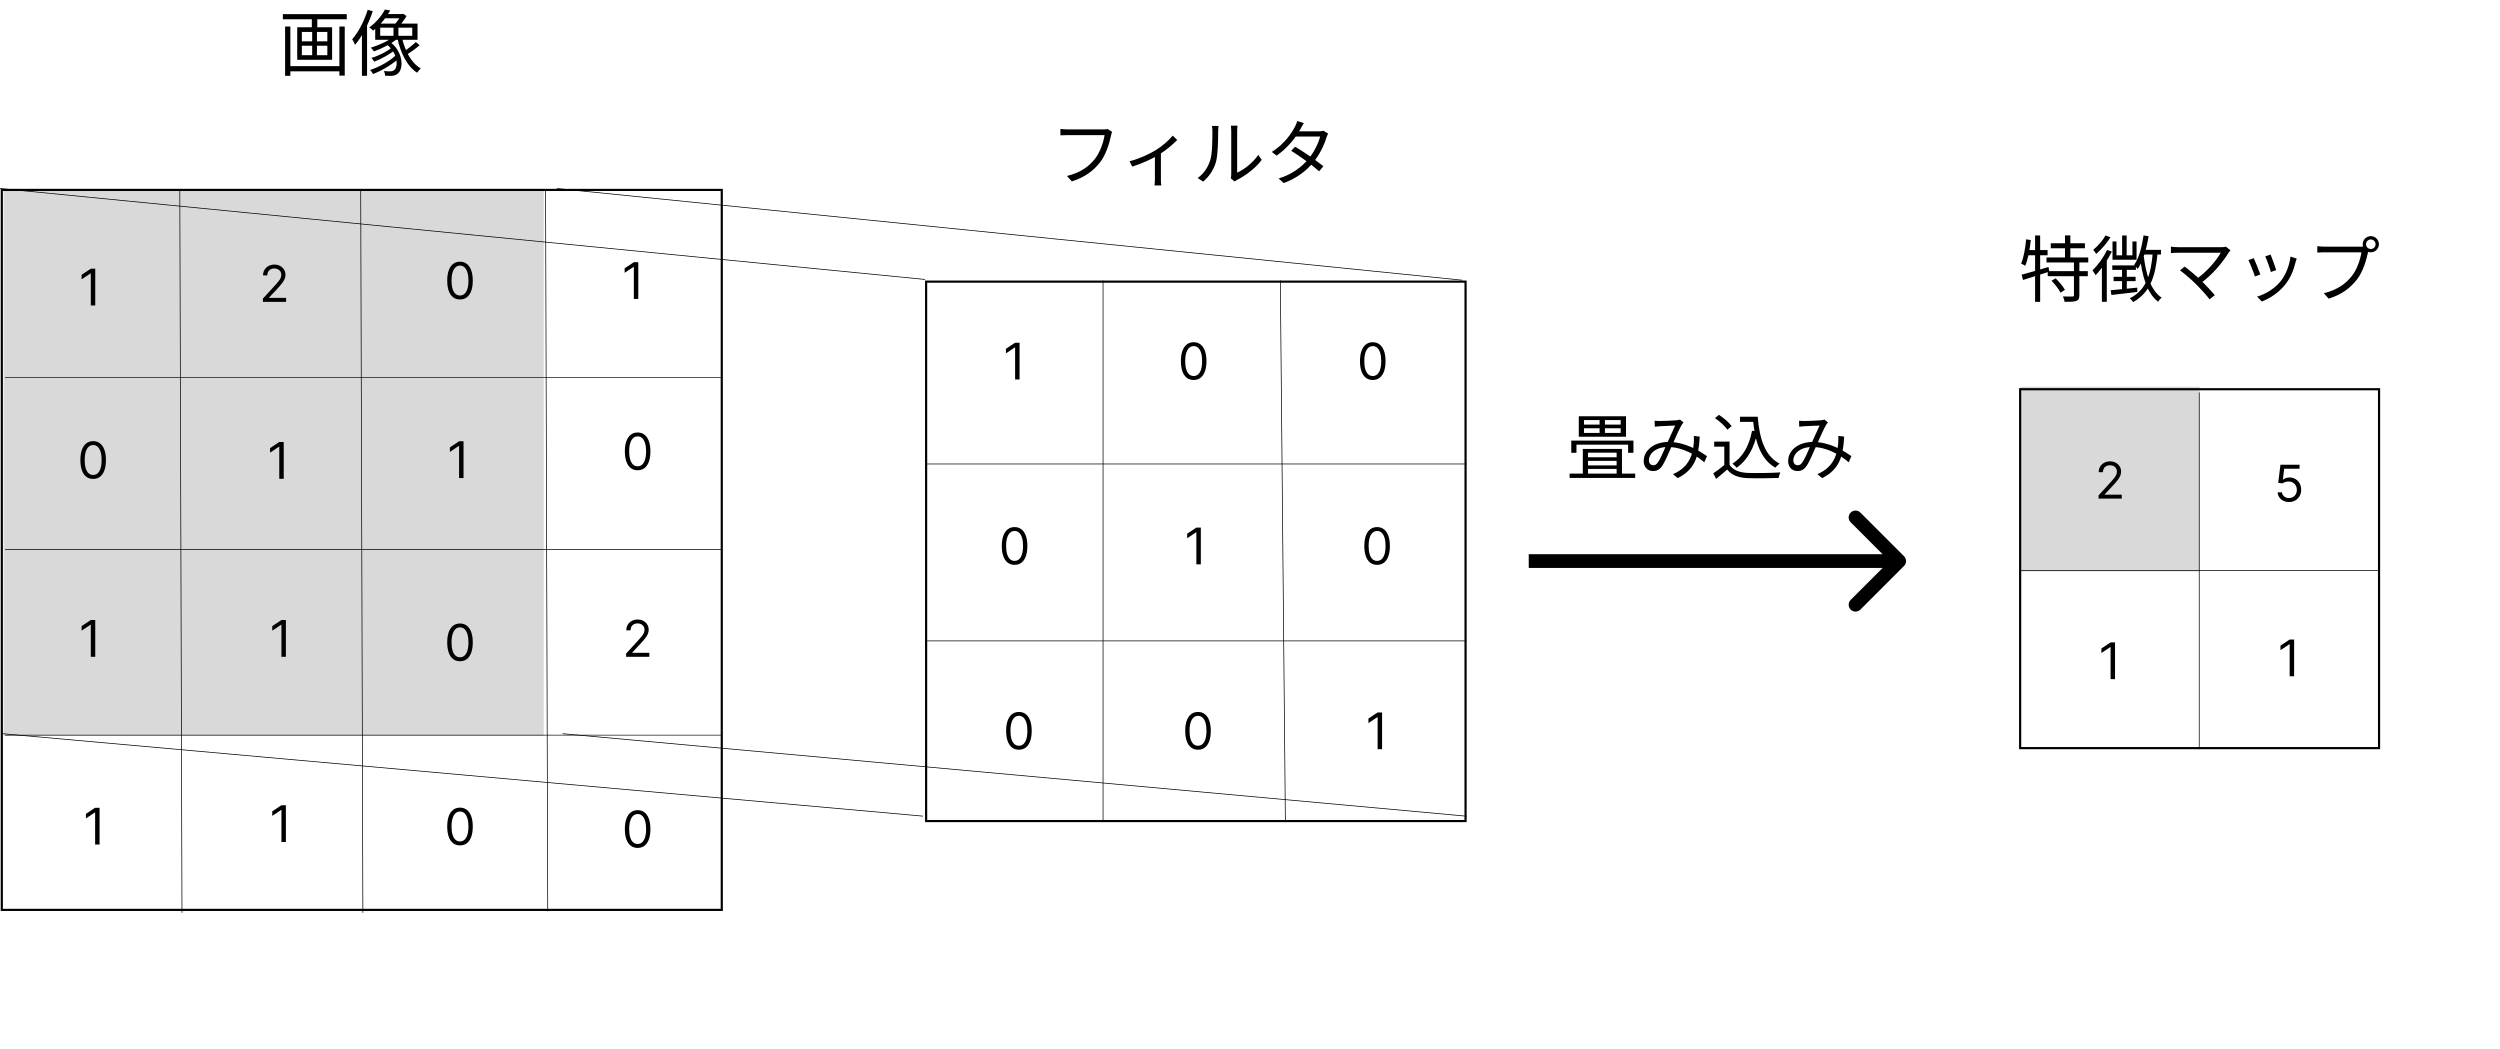 <svg width="3462" height="1453" viewBox="0 0 3462 1453" fill="none" xmlns="http://www.w3.org/2000/svg">
<g clip-path="url(#clip0_40_522)">
<rect x="5" y="256" width="748" height="763" fill="#D9D9D9"/>
<path d="M7 523H1001.16" stroke="black"/>
<line x1="7" y1="761.009" x2="1001.16" y2="761.009" stroke="black"/>
<line x1="7" y1="1018.01" x2="1001.16" y2="1018.01" stroke="black"/>
<path d="M131.898 372.091V423H125.733V378.554H125.435L113.006 386.807V380.543L125.733 372.091H131.898Z" fill="black"/>
<path d="M137.898 1118.6V1169.51H131.733V1125.06H131.435L119.006 1133.32V1127.05L131.733 1118.6H137.898Z" fill="black"/>
<path d="M883 651.205C879.255 651.205 876.065 650.186 873.43 648.147C870.795 646.092 868.781 643.118 867.389 639.223C865.997 635.312 865.301 630.589 865.301 625.054C865.301 619.552 865.997 614.854 867.389 610.96C868.798 607.049 870.82 604.066 873.455 602.011C876.106 599.939 879.288 598.904 883 598.904C886.712 598.904 889.886 599.939 892.521 602.011C895.172 604.066 897.194 607.049 898.586 610.96C899.995 614.854 900.699 619.552 900.699 625.054C900.699 630.589 900.003 635.312 898.611 639.223C897.219 643.118 895.205 646.092 892.57 648.147C889.935 650.186 886.745 651.205 883 651.205ZM883 645.736C886.712 645.736 889.596 643.946 891.651 640.367C893.705 636.787 894.733 631.683 894.733 625.054C894.733 620.646 894.261 616.893 893.316 613.794C892.388 610.695 891.046 608.333 889.289 606.709C887.549 605.085 885.453 604.273 883 604.273C879.321 604.273 876.446 606.088 874.374 609.717C872.303 613.33 871.267 618.442 871.267 625.054C871.267 629.462 871.731 633.208 872.659 636.29C873.587 639.372 874.921 641.717 876.661 643.325C878.418 644.932 880.531 645.736 883 645.736Z" fill="black"/>
<path d="M883.898 363.091V414H877.733V369.554H877.435L865.006 377.807V371.543L877.733 363.091H883.898Z" fill="black"/>
<path d="M637 414.696C633.255 414.696 630.065 413.677 627.43 411.638C624.795 409.584 622.781 406.609 621.389 402.714C619.997 398.804 619.301 394.08 619.301 388.545C619.301 383.044 619.997 378.345 621.389 374.451C622.798 370.54 624.82 367.557 627.455 365.502C630.106 363.431 633.288 362.395 637 362.395C640.712 362.395 643.886 363.431 646.521 365.502C649.172 367.557 651.194 370.54 652.586 374.451C653.995 378.345 654.699 383.044 654.699 388.545C654.699 394.08 654.003 398.804 652.611 402.714C651.219 406.609 649.205 409.584 646.57 411.638C643.935 413.677 640.745 414.696 637 414.696ZM637 409.227C640.712 409.227 643.596 407.437 645.651 403.858C647.705 400.278 648.733 395.174 648.733 388.545C648.733 384.137 648.261 380.384 647.316 377.285C646.388 374.186 645.046 371.824 643.289 370.2C641.549 368.576 639.453 367.764 637 367.764C633.321 367.764 630.446 369.579 628.374 373.208C626.303 376.821 625.267 381.933 625.267 388.545C625.267 392.954 625.731 396.699 626.659 399.781C627.587 402.864 628.921 405.209 630.661 406.816C632.418 408.424 634.531 409.227 637 409.227Z" fill="black"/>
<path d="M637 915.696C633.255 915.696 630.065 914.677 627.43 912.638C624.795 910.584 622.781 907.609 621.389 903.714C619.997 899.804 619.301 895.08 619.301 889.545C619.301 884.044 619.997 879.345 621.389 875.451C622.798 871.54 624.82 868.557 627.455 866.502C630.106 864.431 633.288 863.395 637 863.395C640.712 863.395 643.886 864.431 646.521 866.502C649.172 868.557 651.194 871.54 652.586 875.451C653.995 879.345 654.699 884.044 654.699 889.545C654.699 895.08 654.003 899.804 652.611 903.714C651.219 907.609 649.205 910.584 646.57 912.638C643.935 914.677 640.745 915.696 637 915.696ZM637 910.227C640.712 910.227 643.596 908.437 645.651 904.858C647.705 901.278 648.733 896.174 648.733 889.545C648.733 885.137 648.261 881.384 647.316 878.285C646.388 875.186 645.046 872.824 643.289 871.2C641.549 869.576 639.453 868.764 637 868.764C633.321 868.764 630.446 870.579 628.374 874.208C626.303 877.821 625.267 882.933 625.267 889.545C625.267 893.954 625.731 897.699 626.659 900.781C627.587 903.864 628.921 906.209 630.661 907.816C632.418 909.424 634.531 910.227 637 910.227Z" fill="black"/>
<path d="M637 1170.7C633.255 1170.7 630.065 1169.68 627.43 1167.64C624.795 1165.58 622.781 1162.61 621.389 1158.71C619.997 1154.8 619.301 1150.08 619.301 1144.55C619.301 1139.04 619.997 1134.35 621.389 1130.45C622.798 1126.54 624.82 1123.56 627.455 1121.5C630.106 1119.43 633.288 1118.39 637 1118.39C640.712 1118.39 643.886 1119.43 646.521 1121.5C649.172 1123.56 651.194 1126.54 652.586 1130.45C653.995 1134.35 654.699 1139.04 654.699 1144.55C654.699 1150.08 654.003 1154.8 652.611 1158.71C651.219 1162.61 649.205 1165.58 646.57 1167.64C643.935 1169.68 640.745 1170.7 637 1170.7ZM637 1165.23C640.712 1165.23 643.596 1163.44 645.651 1159.86C647.705 1156.28 648.733 1151.17 648.733 1144.55C648.733 1140.14 648.261 1136.38 647.316 1133.28C646.388 1130.19 645.046 1127.82 643.289 1126.2C641.549 1124.58 639.453 1123.76 637 1123.76C633.321 1123.76 630.446 1125.58 628.374 1129.21C626.303 1132.82 625.267 1137.93 625.267 1144.55C625.267 1148.95 625.731 1152.7 626.659 1155.78C627.587 1158.86 628.921 1161.21 630.661 1162.82C632.418 1164.42 634.531 1165.23 637 1165.23Z" fill="black"/>
<path d="M131.898 858.6V909.509H125.733V865.063H125.435L113.006 873.316V867.051L125.733 858.6H131.898Z" fill="black"/>
<path d="M129 663.205C125.255 663.205 122.065 662.186 119.43 660.147C116.795 658.092 114.781 655.118 113.389 651.223C111.997 647.312 111.301 642.589 111.301 637.054C111.301 631.552 111.997 626.854 113.389 622.96C114.798 619.049 116.82 616.066 119.455 614.011C122.106 611.939 125.288 610.904 129 610.904C132.712 610.904 135.886 611.939 138.521 614.011C141.172 616.066 143.194 619.049 144.586 622.96C145.995 626.854 146.699 631.552 146.699 637.054C146.699 642.589 146.003 647.312 144.611 651.223C143.219 655.118 141.205 658.092 138.57 660.147C135.935 662.186 132.745 663.205 129 663.205ZM129 657.736C132.712 657.736 135.596 655.946 137.651 652.367C139.705 648.787 140.733 643.683 140.733 637.054C140.733 632.646 140.261 628.893 139.316 625.794C138.388 622.695 137.046 620.333 135.289 618.709C133.549 617.085 131.453 616.273 129 616.273C125.321 616.273 122.446 618.088 120.374 621.717C118.303 625.33 117.267 630.442 117.267 637.054C117.267 641.462 117.731 645.208 118.659 648.29C119.587 651.372 120.921 653.717 122.661 655.325C124.418 656.932 126.531 657.736 129 657.736Z" fill="black"/>
<path d="M641.898 611.091V662H635.733V617.554H635.435L623.006 625.807V619.543L635.733 611.091H641.898Z" fill="black"/>
<path d="M867.078 909.509V905.034L883.882 886.639C885.855 884.485 887.479 882.612 888.755 881.022C890.031 879.414 890.975 877.906 891.588 876.497C892.218 875.072 892.533 873.581 892.533 872.023C892.533 870.233 892.102 868.684 891.24 867.375C890.395 866.065 889.235 865.054 887.76 864.342C886.285 863.629 884.628 863.273 882.789 863.273C880.833 863.273 879.126 863.679 877.668 864.491C876.226 865.286 875.108 866.405 874.312 867.847C873.533 869.289 873.144 870.979 873.144 872.918H867.277C867.277 869.935 867.965 867.317 869.341 865.063C870.716 862.809 872.589 861.052 874.958 859.793C877.345 858.533 880.021 857.904 882.988 857.904C885.971 857.904 888.614 858.533 890.917 859.793C893.221 861.052 895.027 862.751 896.336 864.889C897.645 867.027 898.3 869.405 898.3 872.023C898.3 873.896 897.96 875.727 897.281 877.517C896.618 879.29 895.458 881.27 893.801 883.458C892.16 885.629 889.882 888.28 886.965 891.412L875.53 903.642V904.04H899.195V909.509H867.078Z" fill="black"/>
<path d="M395.898 1115.09V1166H389.733V1121.55H389.435L377.006 1129.81V1123.54L389.733 1115.09H395.898Z" fill="black"/>
<path d="M395.898 858.6V909.509H389.733V865.063H389.435L377.006 873.316V867.051L389.733 858.6H395.898Z" fill="black"/>
<path d="M392.898 612.091V663H386.733V618.554H386.435L374.006 626.807V620.543L386.733 612.091H392.898Z" fill="black"/>
<path d="M883 1174.2C879.255 1174.2 876.065 1173.19 873.43 1171.15C870.795 1169.09 868.781 1166.12 867.389 1162.22C865.997 1158.31 865.301 1153.59 865.301 1148.05C865.301 1142.55 865.997 1137.85 867.389 1133.96C868.798 1130.05 870.82 1127.07 873.455 1125.01C876.106 1122.94 879.288 1121.9 883 1121.9C886.712 1121.9 889.886 1122.94 892.521 1125.01C895.172 1127.07 897.194 1130.05 898.586 1133.96C899.995 1137.85 900.699 1142.55 900.699 1148.05C900.699 1153.59 900.003 1158.31 898.611 1162.22C897.219 1166.12 895.205 1169.09 892.57 1171.15C889.935 1173.19 886.745 1174.2 883 1174.2ZM883 1168.74C886.712 1168.74 889.596 1166.95 891.651 1163.37C893.705 1159.79 894.733 1154.68 894.733 1148.05C894.733 1143.65 894.261 1139.89 893.316 1136.79C892.388 1133.69 891.046 1131.33 889.289 1129.71C887.549 1128.09 885.453 1127.27 883 1127.27C879.321 1127.27 876.446 1129.09 874.374 1132.72C872.303 1136.33 871.267 1141.44 871.267 1148.05C871.267 1152.46 871.731 1156.21 872.659 1159.29C873.587 1162.37 874.921 1164.72 876.661 1166.32C878.418 1167.93 880.531 1168.74 883 1168.74Z" fill="black"/>
<path d="M364.078 418V413.526L380.882 395.131C382.855 392.976 384.479 391.104 385.755 389.513C387.031 387.905 387.975 386.397 388.588 384.989C389.218 383.563 389.533 382.072 389.533 380.514C389.533 378.724 389.102 377.175 388.24 375.866C387.395 374.557 386.235 373.546 384.76 372.833C383.285 372.121 381.628 371.764 379.789 371.764C377.833 371.764 376.126 372.17 374.668 372.982C373.226 373.778 372.108 374.896 371.312 376.338C370.533 377.78 370.144 379.47 370.144 381.409H364.277C364.277 378.426 364.965 375.808 366.341 373.554C367.716 371.3 369.589 369.544 371.958 368.284C374.345 367.025 377.021 366.395 379.988 366.395C382.971 366.395 385.614 367.025 387.917 368.284C390.221 369.544 392.027 371.242 393.336 373.38C394.645 375.518 395.3 377.896 395.3 380.514C395.3 382.387 394.96 384.218 394.281 386.008C393.618 387.781 392.458 389.761 390.801 391.949C389.16 394.12 386.882 396.771 383.965 399.903L372.53 412.134V412.531H396.195V418H364.078Z" fill="black"/>
</g>
<rect x="2.5" y="263.009" width="997" height="997" stroke="black" stroke-width="3"/>
<rect x="2798" y="535.509" width="248" height="256" fill="#D9D9D9"/>
<path d="M1281 642.509H2031.03" stroke="black"/>
<path d="M1281 887.509H2031.03" stroke="black"/>
<path d="M252 1264.01L249 264" stroke="black"/>
<line x1="779.045" y1="1016.01" x2="2031.02" y2="1130.28" stroke="black"/>
<path d="M1527.5 1138.51L1527.5 388.509" stroke="black"/>
<path d="M1780 1138.51L1773 388.509" stroke="black"/>
<line x1="502.5" y1="1264.01" x2="499.5" y2="264.001" stroke="black"/>
<line x1="758.5" y1="1262.01" x2="755.5" y2="262.001" stroke="black"/>
<path d="M1411.9 474.6V525.509H1405.73V481.063H1405.44L1393.01 489.316V483.052L1405.73 474.6H1411.9Z" fill="black"/>
<path d="M1662.9 730.6V781.509H1656.73V737.063H1656.44L1644.01 745.316V739.052L1656.73 730.6H1662.9Z" fill="black"/>
<path d="M1913.9 986.6V1037.51H1907.73V993.063H1907.44L1895.01 1001.32V995.052L1907.73 986.6H1913.9Z" fill="black"/>
<path d="M1659 1038.21C1655.25 1038.21 1652.06 1037.19 1649.43 1035.15C1646.79 1033.09 1644.78 1030.12 1643.39 1026.22C1642 1022.31 1641.3 1017.59 1641.3 1012.05C1641.3 1006.55 1642 1001.85 1643.39 997.96C1644.8 994.049 1646.82 991.066 1649.45 989.011C1652.11 986.94 1655.29 985.904 1659 985.904C1662.71 985.904 1665.89 986.94 1668.52 989.011C1671.17 991.066 1673.19 994.049 1674.59 997.96C1675.99 1001.85 1676.7 1006.55 1676.7 1012.05C1676.7 1017.59 1676 1022.31 1674.61 1026.22C1673.22 1030.12 1671.21 1033.09 1668.57 1035.15C1665.94 1037.19 1662.75 1038.21 1659 1038.21ZM1659 1032.74C1662.71 1032.74 1665.6 1030.95 1667.65 1027.37C1669.71 1023.79 1670.73 1018.68 1670.73 1012.05C1670.73 1007.65 1670.26 1003.89 1669.32 1000.79C1668.39 997.695 1667.05 995.334 1665.29 993.71C1663.55 992.086 1661.45 991.273 1659 991.273C1655.32 991.273 1652.45 993.088 1650.37 996.717C1648.3 1000.33 1647.27 1005.44 1647.27 1012.05C1647.27 1016.46 1647.73 1020.21 1648.66 1023.29C1649.59 1026.37 1650.92 1028.72 1652.66 1030.33C1654.42 1031.93 1656.53 1032.74 1659 1032.74Z" fill="black"/>
<path d="M1411 1038.21C1407.25 1038.21 1404.06 1037.19 1401.43 1035.15C1398.79 1033.09 1396.78 1030.12 1395.39 1026.22C1394 1022.31 1393.3 1017.59 1393.3 1012.05C1393.3 1006.55 1394 1001.85 1395.39 997.96C1396.8 994.049 1398.82 991.066 1401.45 989.011C1404.11 986.94 1407.29 985.904 1411 985.904C1414.71 985.904 1417.89 986.94 1420.52 989.011C1423.17 991.066 1425.19 994.049 1426.59 997.96C1427.99 1001.85 1428.7 1006.55 1428.7 1012.05C1428.7 1017.59 1428 1022.31 1426.61 1026.22C1425.22 1030.12 1423.21 1033.09 1420.57 1035.15C1417.94 1037.19 1414.75 1038.21 1411 1038.21ZM1411 1032.74C1414.71 1032.74 1417.6 1030.95 1419.65 1027.37C1421.71 1023.79 1422.73 1018.68 1422.73 1012.05C1422.73 1007.65 1422.26 1003.89 1421.32 1000.79C1420.39 997.695 1419.05 995.334 1417.29 993.71C1415.55 992.086 1413.45 991.273 1411 991.273C1407.32 991.273 1404.45 993.088 1402.37 996.717C1400.3 1000.33 1399.27 1005.44 1399.27 1012.05C1399.27 1016.46 1399.73 1020.21 1400.66 1023.29C1401.59 1026.37 1402.92 1028.72 1404.66 1030.33C1406.42 1031.93 1408.53 1032.74 1411 1032.74Z" fill="black"/>
<path d="M1405 782.205C1401.25 782.205 1398.06 781.186 1395.43 779.148C1392.79 777.093 1390.78 774.118 1389.39 770.224C1388 766.313 1387.3 761.59 1387.3 756.055C1387.3 750.553 1388 745.855 1389.39 741.96C1390.8 738.049 1392.82 735.066 1395.45 733.011C1398.11 730.94 1401.29 729.904 1405 729.904C1408.71 729.904 1411.89 730.94 1414.52 733.011C1417.17 735.066 1419.19 738.049 1420.59 741.96C1421.99 745.855 1422.7 750.553 1422.7 756.055C1422.7 761.59 1422 766.313 1420.61 770.224C1419.22 774.118 1417.21 777.093 1414.57 779.148C1411.94 781.186 1408.75 782.205 1405 782.205ZM1405 776.737C1408.71 776.737 1411.6 774.947 1413.65 771.367C1415.71 767.788 1416.73 762.684 1416.73 756.055C1416.73 751.647 1416.26 747.893 1415.32 744.794C1414.39 741.695 1413.05 739.334 1411.29 737.71C1409.55 736.086 1407.45 735.273 1405 735.273C1401.32 735.273 1398.45 737.088 1396.37 740.717C1394.3 744.33 1393.27 749.443 1393.27 756.055C1393.27 760.463 1393.73 764.208 1394.66 767.291C1395.59 770.373 1396.92 772.718 1398.66 774.325C1400.42 775.933 1402.53 776.737 1405 776.737Z" fill="black"/>
<path d="M1653 526.205C1649.25 526.205 1646.06 525.186 1643.43 523.148C1640.79 521.093 1638.78 518.118 1637.39 514.224C1636 510.313 1635.3 505.59 1635.3 500.055C1635.3 494.553 1636 489.855 1637.39 485.96C1638.8 482.049 1640.82 479.066 1643.45 477.011C1646.11 474.94 1649.29 473.904 1653 473.904C1656.71 473.904 1659.89 474.94 1662.52 477.011C1665.17 479.066 1667.19 482.049 1668.59 485.96C1669.99 489.855 1670.7 494.553 1670.7 500.055C1670.7 505.59 1670 510.313 1668.61 514.224C1667.22 518.118 1665.21 521.093 1662.57 523.148C1659.94 525.186 1656.75 526.205 1653 526.205ZM1653 520.737C1656.71 520.737 1659.6 518.947 1661.65 515.367C1663.71 511.788 1664.73 506.684 1664.73 500.055C1664.73 495.647 1664.26 491.893 1663.32 488.794C1662.39 485.695 1661.05 483.334 1659.29 481.71C1657.55 480.086 1655.45 479.273 1653 479.273C1649.32 479.273 1646.45 481.088 1644.37 484.717C1642.3 488.33 1641.27 493.443 1641.27 500.055C1641.27 504.463 1641.73 508.208 1642.66 511.291C1643.59 514.373 1644.92 516.718 1646.66 518.325C1648.42 519.933 1650.53 520.737 1653 520.737Z" fill="black"/>
<path d="M1901 526.205C1897.25 526.205 1894.06 525.186 1891.43 523.148C1888.79 521.093 1886.78 518.118 1885.39 514.224C1884 510.313 1883.3 505.59 1883.3 500.055C1883.3 494.553 1884 489.855 1885.39 485.96C1886.8 482.049 1888.82 479.066 1891.45 477.011C1894.11 474.94 1897.29 473.904 1901 473.904C1904.71 473.904 1907.89 474.94 1910.52 477.011C1913.17 479.066 1915.19 482.049 1916.59 485.96C1917.99 489.855 1918.7 494.553 1918.7 500.055C1918.7 505.59 1918 510.313 1916.61 514.224C1915.22 518.118 1913.21 521.093 1910.57 523.148C1907.94 525.186 1904.75 526.205 1901 526.205ZM1901 520.737C1904.71 520.737 1907.6 518.947 1909.65 515.367C1911.71 511.788 1912.73 506.684 1912.73 500.055C1912.73 495.647 1912.26 491.893 1911.32 488.794C1910.39 485.695 1909.05 483.334 1907.29 481.71C1905.55 480.086 1903.45 479.273 1901 479.273C1897.32 479.273 1894.45 481.088 1892.37 484.717C1890.3 488.33 1889.27 493.443 1889.27 500.055C1889.27 504.463 1889.73 508.208 1890.66 511.291C1891.59 514.373 1892.92 516.718 1894.66 518.325C1896.42 519.933 1898.53 520.737 1901 520.737Z" fill="black"/>
<path d="M1907 782.205C1903.25 782.205 1900.06 781.186 1897.43 779.148C1894.79 777.093 1892.78 774.118 1891.39 770.224C1890 766.313 1889.3 761.59 1889.3 756.055C1889.3 750.553 1890 745.855 1891.39 741.96C1892.8 738.049 1894.82 735.066 1897.45 733.011C1900.11 730.94 1903.29 729.904 1907 729.904C1910.71 729.904 1913.89 730.94 1916.52 733.011C1919.17 735.066 1921.19 738.049 1922.59 741.96C1923.99 745.855 1924.7 750.553 1924.7 756.055C1924.7 761.59 1924 766.313 1922.61 770.224C1921.22 774.118 1919.21 777.093 1916.57 779.148C1913.94 781.186 1910.75 782.205 1907 782.205ZM1907 776.737C1910.71 776.737 1913.6 774.947 1915.65 771.367C1917.71 767.788 1918.73 762.684 1918.73 756.055C1918.73 751.647 1918.26 747.893 1917.32 744.794C1916.39 741.695 1915.05 739.334 1913.29 737.71C1911.55 736.086 1909.45 735.273 1907 735.273C1903.32 735.273 1900.45 737.088 1898.37 740.717C1896.3 744.33 1895.27 749.443 1895.27 756.055C1895.27 760.463 1895.73 764.208 1896.66 767.291C1897.59 770.373 1898.92 772.718 1900.66 774.325C1902.42 775.933 1904.53 776.737 1907 776.737Z" fill="black"/>
<rect x="1282.5" y="390.009" width="747" height="747" stroke="black" stroke-width="3"/>
<line x1="771.05" y1="261.011" x2="2025.05" y2="388.011" stroke="black"/>
<line x1="3.045" y1="1016.01" x2="1278.03" y2="1130.19" stroke="black"/>
<line x1="0.049" y1="261.011" x2="1281.05" y2="387.011" stroke="black"/>
<g clip-path="url(#clip1_40_522)">
<line x1="3045.5" y1="1037.65" x2="3045.5" y2="543.509" stroke="black"/>
<line x1="2796" y1="790.236" x2="3296" y2="790.236" stroke="black"/>
<path d="M2906.08 690.509V686.034L2922.88 667.639C2924.85 665.485 2926.48 663.612 2927.75 662.022C2929.03 660.414 2929.98 658.906 2930.59 657.497C2931.22 656.072 2931.53 654.581 2931.53 653.023C2931.53 651.233 2931.1 649.684 2930.24 648.375C2929.4 647.065 2928.24 646.054 2926.76 645.342C2925.29 644.629 2923.63 644.273 2921.79 644.273C2919.83 644.273 2918.13 644.679 2916.67 645.491C2915.23 646.286 2914.11 647.405 2913.31 648.847C2912.53 650.289 2912.14 651.979 2912.14 653.918H2906.28C2906.28 650.935 2906.97 648.317 2908.34 646.063C2909.72 643.809 2911.59 642.052 2913.96 640.793C2916.34 639.533 2919.02 638.904 2921.99 638.904C2924.97 638.904 2927.61 639.533 2929.92 640.793C2932.22 642.052 2934.03 643.751 2935.34 645.889C2936.65 648.027 2937.3 650.405 2937.3 653.023C2937.3 654.896 2936.96 656.727 2936.28 658.517C2935.62 660.29 2934.46 662.27 2932.8 664.458C2931.16 666.629 2928.88 669.28 2925.96 672.412L2914.53 684.642V685.04H2938.19V690.509H2906.08Z" fill="black"/>
<path d="M3176.9 885.6V936.509H3170.73V892.063H3170.44L3158.01 900.316V894.051L3170.73 885.6H3176.9Z" fill="black"/>
<path d="M2928.9 889.6V940.509H2922.73V896.063H2922.44L2910.01 904.316V898.051L2922.73 889.6H2928.9Z" fill="black"/>
<path d="M3169.89 695.205C3166.97 695.205 3164.34 694.625 3162.01 693.465C3159.67 692.305 3157.8 690.714 3156.39 688.692C3154.98 686.67 3154.21 684.367 3154.08 681.782H3160.04C3160.27 684.085 3161.32 685.991 3163.17 687.499C3165.05 688.99 3167.28 689.736 3169.89 689.736C3171.97 689.736 3173.83 689.247 3175.45 688.269C3177.09 687.292 3178.38 685.949 3179.31 684.242C3180.25 682.519 3180.72 680.572 3180.72 678.401C3180.72 676.18 3180.23 674.2 3179.26 672.46C3178.3 670.703 3176.97 669.319 3175.28 668.309C3173.59 667.298 3171.66 666.784 3169.49 666.767C3167.93 666.751 3166.33 666.991 3164.69 667.488C3163.05 667.969 3161.7 668.59 3160.64 669.353L3154.87 668.657L3157.95 643.6H3184.4V649.068H3163.12L3161.33 664.083H3161.63C3162.68 663.254 3163.99 662.566 3165.56 662.019C3167.13 661.473 3168.77 661.199 3170.48 661.199C3173.6 661.199 3176.37 661.945 3178.81 663.436C3181.26 664.911 3183.18 666.933 3184.58 669.502C3185.98 672.07 3186.69 675.004 3186.69 678.301C3186.69 681.55 3185.96 684.45 3184.5 687.002C3183.06 689.537 3181.07 691.542 3178.54 693.017C3176 694.476 3173.12 695.205 3169.89 695.205Z" fill="black"/>
</g>
<rect x="2797.5" y="539.009" width="497" height="497" stroke="black" stroke-width="3"/>
<path d="M2636.72 783.718C2640.43 780.008 2640.43 773.992 2636.72 770.282L2576.26 709.825C2572.55 706.115 2566.53 706.115 2562.82 709.825C2559.11 713.535 2559.11 719.55 2562.82 723.26L2616.56 777L2562.82 830.74C2559.11 834.45 2559.11 840.465 2562.82 844.175C2566.53 847.885 2572.55 847.885 2576.26 844.175L2636.72 783.718ZM2117 786.5L2630 786.5L2630 767.5L2117 767.5L2117 786.5Z" fill="black"/>
<path d="M398.9 91.6V98.8H473V91.6H398.9ZM391.7 19.6V26.7H480.2V19.6H391.7ZM394.8 36.7V105H402.1V36.7H394.8ZM470 36.7V104.7H477.4V36.7H470ZM431.8 21.8V41.1H439.4V21.8H431.8ZM432.3 40.5V80.1H438.9V40.5H432.3ZM418 63.3H453.3V76.4H418V63.3ZM418 44.2H453.3V57.2H418V44.2ZM411.6 37.8V82.8H459.9V37.8H411.6ZM533.1 13.2C529 21 521.5 30.8 511.2 38.1C513 39 515.4 40.9 516.7 42.4C527.4 34.1 535.1 23.8 540.4 14.5L533.1 13.2ZM533.6 19.5L529 25.3H557.8V19.5H533.6ZM526.5 38.3H570.9V49.6H526.5V38.3ZM519.6 32.7V55.1H578.2V32.7H519.6ZM544.9 35V52H551.7V35H544.9ZM545.3 50.2C538 56.8 524.9 62.6 513.5 66C514.9 67.3 516.9 69.9 517.9 71.2C529.3 67.1 543 60.2 551.2 52.6L545.3 50.2ZM534.8 60.9C551.3 73.3 551.8 92.8 545.8 97.1C544 98.6 542.2 98.8 539.7 98.8C537.7 98.8 534.7 98.7 531.5 98.4C532.7 100.3 533.3 103.1 533.3 104.9C536.2 105.1 539 105.1 541.1 105.1C545.1 105 547.8 104.4 550.7 102C559.3 95.6 558.8 71.5 539.7 57.7L534.8 60.9ZM543.7 64.9C537.4 70.7 524.3 77.4 514.3 80.2C515.8 81.6 517.4 83.8 518.2 85.4C528.4 81.6 541.4 74.3 548.3 68L543.7 64.9ZM548.9 75.6C541.3 83.9 525.2 92.9 512.5 96.9C514 98.3 515.7 100.7 516.6 102.5C529.6 97.6 545.5 87.9 553.9 79.2L548.9 75.6ZM575.8 58.2C571.7 62.3 564.4 68.1 559.2 71.3L563.6 75.4C568.9 72.2 575.9 67.2 581.1 62.6L575.8 58.2ZM556.4 51.3L550.2 52.5C554.8 73.7 563.7 91.8 577.7 100.7C578.8 98.8 581.1 96.2 582.7 94.8C569.4 87.2 560.6 70.2 556.4 51.3ZM555.4 19.5V20.8C553.6 24.7 550 30.1 546.8 33.4C548.1 34.4 550.1 36.5 551.1 37.8C555 33.9 559.8 27.8 562.9 22.2L558.3 19L557 19.5H555.4ZM509.2 13.6C504.4 29 496.5 44.4 487.7 54.4C489 56.3 491 60.3 491.7 62.1C501.6 50.4 510.5 32.8 516.2 15.5L509.2 13.6ZM501.2 38.1V105H508.3V31.4L508.1 31.2L501.2 38.1Z" fill="black"/>
<path d="M2839.9 336.9V343.8H2887.2V336.9H2839.9ZM2834 356.5V363.5H2891.8V356.5H2834ZM2835.7 375.5V382.5H2891.2V375.5H2835.7ZM2859.6 326V360.2H2867V326H2859.6ZM2872 362.5V408.7C2872 410.2 2871.6 410.5 2870 410.6C2868.2 410.7 2862.7 410.7 2856.7 410.5C2857.8 412.7 2858.8 415.9 2859.1 418C2866.8 418 2872.1 417.9 2875.3 416.7C2878.5 415.5 2879.5 413.3 2879.5 408.8V362.5H2872ZM2840.9 388.8C2845.8 393.7 2851.2 400.6 2853.4 405.3L2859.5 401.4C2857 396.7 2851.5 390.1 2846.6 385.4L2840.9 388.8ZM2799.5 380.4L2801.5 387.7C2811.6 384.5 2825.1 380.3 2837.8 376.2L2836.8 369.7C2823.2 373.8 2808.9 378 2799.5 380.4ZM2818.2 326.1V418H2825.2V326.1H2818.2ZM2805.8 331.4C2804.6 343.7 2802.6 356.4 2798.8 364.9C2800.4 365.6 2803.3 367.3 2804.5 368.2C2808.3 359.3 2810.8 345.8 2812.3 332.5L2805.8 331.4ZM2806.4 346.3L2805.2 353.5H2835.5V346.3H2806.4ZM2967.4 346L2965.7 352.5H2992.5V346H2967.4ZM2968.4 326C2966.1 341.7 2962.2 357 2955.4 366.9C2956.8 368.2 2959.4 371.1 2960.3 372.5C2967.8 361.5 2972.5 344.6 2975.4 327.1L2968.4 326ZM2938.7 326.1V357H2945V326.1H2938.7ZM2925.4 334.4V359.7H2958.7V334.4H2953V353.6H2930.9V334.4H2925.4ZM2925.1 367.5V373.7H2957.8V367.5H2925.1ZM2926.9 383.3V389.3H2957.4V383.3H2926.9ZM2922.8 401.9L2923.9 408.5C2933.6 407.4 2946.9 405.9 2959.7 404.3V398.3C2945.8 399.8 2931.9 401.1 2922.8 401.9ZM2938.6 370.4V403.5L2945.2 402.6V370.4H2938.6ZM2968.5 353L2963.2 353.7C2966.4 382.6 2973 406 2988.6 417.8C2989.6 416 2991.8 413.4 2993.4 412.2C2978.2 402 2971.5 379.6 2968.5 353ZM2981.2 349.4C2978.7 381.5 2971.4 401.9 2949.4 413.1C2950.8 414.4 2953.3 417 2954.1 418.3C2976.8 405.4 2984.8 384.3 2987.9 349.8L2981.2 349.4ZM2915.8 326C2912.2 332.6 2905.1 340.8 2898.7 346C2899.9 347.3 2901.9 350.1 2902.8 351.6C2909.9 345.6 2917.7 336.6 2922.6 328.6L2915.8 326ZM2917.9 346.1C2912.9 356.6 2905.1 367.3 2897.6 374.5C2898.9 376 2901.2 379.5 2902 381C2910.1 372.8 2918.8 360.2 2924.5 348.4L2917.9 346.1ZM2910.7 364.3V417.9H2917.5V357.6V357.4L2910.7 364.3ZM3088.8 346.6L3082.5 341.6C3081.1 342.1 3078.8 342.3 3076.1 342.3C3066.1 342.3 3021.6 342.3 3016.5 342.3C3013 342.3 3009 342 3006.3 341.6V350.5C3008.2 350.3 3012.5 350 3016.5 350C3022.2 350 3066.3 350 3075.3 350C3070 359.5 3057.1 375.7 3041.1 386.8L3047.3 392.4C3065 379.6 3078.8 362 3086.3 349.7C3086.9 348.8 3087.8 347.7 3088.8 346.6ZM3041.7 394.1C3048.1 400.6 3056.1 409.4 3059.8 414.5L3067.1 408.7C3062.8 403.5 3055 395.3 3048.7 389C3041.5 382 3029.9 372.5 3025.3 369.2L3018.9 374.4C3024.2 378.2 3035.7 388.1 3041.7 394.1ZM3144.3 352.5L3136.9 355C3139 359.4 3143.6 372.1 3144.7 376.7L3152.1 374C3150.9 369.7 3146 356.5 3144.3 352.5ZM3180.5 358.1L3171.9 355.3C3170.3 368.1 3165.2 380.9 3158.1 389.6C3149.9 399.8 3137.1 407.4 3125.6 410.8L3132.2 417.5C3143.3 413.3 3155.5 405.5 3164.8 393.8C3171.9 384.8 3176.3 374 3178.9 363C3179.3 361.7 3179.8 360.1 3180.5 358.1ZM3121 357.5L3113.6 360.3C3115.6 363.8 3121 377.7 3122.6 382.9L3130.1 380.1C3128.3 374.8 3123 361.7 3121 357.5ZM3276.5 338.2C3276.5 334.6 3279.4 331.6 3283.1 331.6C3286.7 331.6 3289.7 334.6 3289.7 338.2C3289.7 341.9 3286.7 344.8 3283.1 344.8C3279.4 344.8 3276.5 341.9 3276.5 338.2ZM3271.9 338.2C3271.9 344.4 3276.9 349.4 3283.1 349.4C3289.3 349.4 3294.3 344.4 3294.3 338.2C3294.3 332 3289.3 327 3283.1 327C3276.9 327 3271.9 332 3271.9 338.2ZM3280.6 344.9L3274.5 341C3272.6 341.5 3270.7 341.6 3269.1 341.6C3264.6 341.6 3224.7 341.6 3219 341.6C3215.7 341.6 3211.7 341.2 3209 340.9V349.8C3211.5 349.6 3214.9 349.4 3218.9 349.4C3224.7 349.4 3264.3 349.4 3270.1 349.4C3268.7 359 3264.1 373 3257 382C3248.6 392.7 3237.4 401.2 3218 406.1L3224.8 413.6C3243.1 407.8 3255 398.6 3264.1 386.8C3272.1 376.6 3276.9 360.4 3279.1 349.9C3279.5 348 3279.9 346.3 3280.6 344.9Z" fill="black"/>
<path d="M2215.1 579.1V602.5H2222.5V579.1H2215.1ZM2193.5 593.1H2244.3V599.5H2193.5V593.1ZM2193.5 581.7H2244.3V588H2193.5V581.7ZM2186.3 576.4V604.8H2251.7V576.4H2186.3ZM2191.9 621.7V658.7H2199.1V626.9H2238.7V658.7H2246.1V621.7H2191.9ZM2195.2 633.2V638.2H2242.8V633.2H2195.2ZM2195.2 644.5V649.4H2242.8V644.5H2195.2ZM2173.6 655.8V661.8H2264.4V655.8H2173.6ZM2175.9 610.1V627H2183.1V615.8H2254.6V627H2262V610.1H2175.9ZM2291.3 582.7L2291.6 590.9C2294 590.6 2296.9 590.3 2299.1 590.2C2303.6 590 2315.8 589.4 2319.8 589.3C2316.4 596.4 2311.9 606.7 2307.9 615.4C2304.1 623.8 2299.6 635.4 2295.5 640.8C2293.4 643.5 2291.7 644.3 2289.4 644.3C2286.3 644.3 2283.4 642 2283.4 637.5C2283.4 628.3 2292.9 619 2309.5 619C2330.1 619 2348.4 630.1 2360.1 640.2L2363.8 631.7C2353 624 2333.2 612 2310.7 612C2290.4 612 2276.2 623.5 2276.2 638.6C2276.2 646.9 2281.7 652.3 2289.1 652.3C2294.3 652.3 2298.2 650.4 2301.7 645.3C2306 639.1 2311.5 625.5 2315.5 616.7C2320.1 606.4 2325.6 593.6 2328.8 588.4C2329.6 587.1 2330.4 586.1 2331.4 585L2326.4 581C2325 581.5 2323.3 581.9 2321.4 582C2317.2 582.4 2304.1 583 2298.8 583C2296.7 583 2293.8 582.9 2291.3 582.7ZM2353.8 604.6L2345.6 603.7C2345.9 606.6 2345.8 610 2345.6 613C2344.5 627.8 2340.2 646.7 2316.7 656.6L2323.3 662.1C2346.6 650.4 2352.4 633.1 2353.8 604.6ZM2409.5 577.1V584.2H2430.4V577.1H2409.5ZM2425.8 577.1V580.8H2427.5C2430.2 611.7 2438.1 635.9 2458.4 647.6C2459.9 645.9 2462.6 643.2 2464.4 642C2444.2 631.6 2436.5 607.8 2434.1 577.1H2425.8ZM2426.2 596.5C2422.3 617 2413.8 632.8 2399.1 642.1C2400.8 643.4 2403.8 646.3 2405 647.7C2419.9 637.1 2429.2 620.3 2433.9 597.6L2426.2 596.5ZM2395.1 611.5H2373.8V618.5H2387.8V646.9H2395.1V611.5ZM2395.1 643.6H2388.3C2383.2 647.9 2377.3 652.3 2372.5 655.5L2376.5 663.2C2381.9 658.8 2387 654.5 2391.8 650.2C2398.2 658.1 2407.2 661.6 2420.2 662.1C2431.3 662.5 2452 662.3 2463 661.9C2463.3 659.6 2464.6 656 2465.4 654.2C2453.6 655 2431.1 655.3 2420.2 654.9C2408.7 654.4 2399.8 651 2395.1 643.6ZM2374.9 579C2381.4 583.4 2388.9 590.2 2392.1 595L2398 590.1C2394.5 585.2 2387 578.7 2380.4 574.5L2374.9 579ZM2491.3 582.7L2491.6 590.9C2494 590.6 2496.9 590.3 2499.1 590.2C2503.6 590 2515.8 589.4 2519.8 589.3C2516.4 596.4 2511.9 606.7 2507.9 615.4C2504.1 623.8 2499.6 635.4 2495.5 640.8C2493.4 643.5 2491.7 644.3 2489.4 644.3C2486.3 644.3 2483.4 642 2483.4 637.5C2483.4 628.3 2492.9 619 2509.5 619C2530.1 619 2548.4 630.1 2560.1 640.2L2563.8 631.7C2553 624 2533.2 612 2510.7 612C2490.4 612 2476.2 623.5 2476.2 638.6C2476.2 646.9 2481.7 652.3 2489.1 652.3C2494.3 652.3 2498.2 650.4 2501.7 645.3C2506 639.1 2511.5 625.5 2515.5 616.7C2520.1 606.4 2525.6 593.6 2528.8 588.4C2529.6 587.1 2530.4 586.1 2531.4 585L2526.4 581C2525 581.5 2523.3 581.9 2521.4 582C2517.2 582.4 2504.1 583 2498.8 583C2496.7 583 2493.8 582.9 2491.3 582.7ZM2553.8 604.6L2545.6 603.7C2545.9 606.6 2545.8 610 2545.6 613C2544.5 627.8 2540.2 646.7 2516.7 656.6L2523.3 662.1C2546.6 650.4 2552.4 633.1 2553.8 604.6Z" fill="black"/>
<path d="M1540.08 182.6L1533.98 178.7C1532.08 179.1 1530.08 179.2 1528.58 179.2C1524.08 179.2 1484.18 179.2 1478.48 179.2C1475.18 179.2 1471.18 178.9 1468.48 178.5V187.4C1470.98 187.3 1474.38 187.1 1478.38 187.1C1484.18 187.1 1523.78 187.1 1529.58 187.1C1528.18 196.7 1523.58 210.6 1516.48 219.7C1508.08 230.4 1496.88 238.9 1477.48 243.7L1484.28 251.2C1502.58 245.5 1514.48 236.2 1523.58 224.5C1531.58 214.2 1536.38 198.1 1538.58 187.6C1538.98 185.6 1539.38 184 1540.08 182.6ZM1564.12 223.3L1568.02 230.7C1581.32 226.6 1595.22 220 1603.62 215C1614.02 208.7 1624.42 200 1630.22 193.8L1624.02 187.8C1618.82 194.1 1609.62 202.4 1600.22 208.1C1592.02 213.1 1577.32 220.1 1564.12 223.3ZM1599.32 212.7V248.1C1599.32 251.1 1599.02 255.3 1598.82 256.8H1608.12C1607.72 255.3 1607.62 251.1 1607.62 248.1V210.6L1599.32 212.7ZM1704.32 246.9L1709.62 251.3C1710.42 250.8 1711.42 249.9 1713.12 249.1C1724.72 243.3 1738.52 233.1 1747.22 221.4L1742.42 214.5C1734.82 225.8 1722.52 234.9 1713.22 239.1C1713.22 236.1 1713.22 187.7 1713.22 181.5C1713.22 177.7 1713.62 174.8 1713.72 174H1704.52C1704.52 174.8 1705.02 177.6 1705.02 181.4C1705.02 187.7 1705.02 236.7 1705.02 241.3C1705.02 243.3 1704.72 245.4 1704.32 246.9ZM1658.52 246.5L1666.12 251.5C1674.52 244.5 1680.92 234.8 1683.92 224.1C1686.62 214.1 1686.92 192.6 1686.92 181.5C1686.92 178.6 1687.32 175.5 1687.42 174.4H1678.22C1678.72 176.5 1678.92 178.7 1678.92 181.6C1678.92 192.8 1678.92 212.7 1675.92 221.9C1672.92 231.6 1667.02 240.5 1658.52 246.5ZM1793.52 203.2L1788.02 208.8C1800.42 216.5 1817.52 228.8 1826.72 237.2L1832.62 230.2C1822.72 222.2 1806.32 210.7 1793.52 203.2ZM1839.22 185L1832.62 181C1831.02 181.6 1828.82 181.9 1826.12 181.9H1794.32L1791.12 189.1H1828.12C1825.82 198.4 1819.52 211.1 1811.82 220.3C1802.82 231 1789.22 241.6 1770.62 247.2L1777.72 253.5C1796.72 246.5 1809.72 235.8 1818.82 224.6C1827.62 213.8 1833.92 200.5 1836.92 190.3C1837.42 188.7 1838.42 186.4 1839.22 185ZM1805.52 170.5L1796.42 167.6C1795.82 170.2 1794.22 173.8 1793.22 175.5C1788.62 184.7 1778.32 199.7 1761.22 210.4L1767.82 215.5C1783.82 204.5 1795.12 189.4 1801.02 178.4C1802.02 176.5 1803.82 173.1 1805.52 170.5Z" fill="black"/>
<defs>
<clipPath id="clip0_40_522">
<rect x="1" y="261.509" width="1000" height="1000" fill="white"/>
</clipPath>
<clipPath id="clip1_40_522">
<rect x="2796" y="537.509" width="500" height="500" fill="white"/>
</clipPath>
</defs>
</svg>
